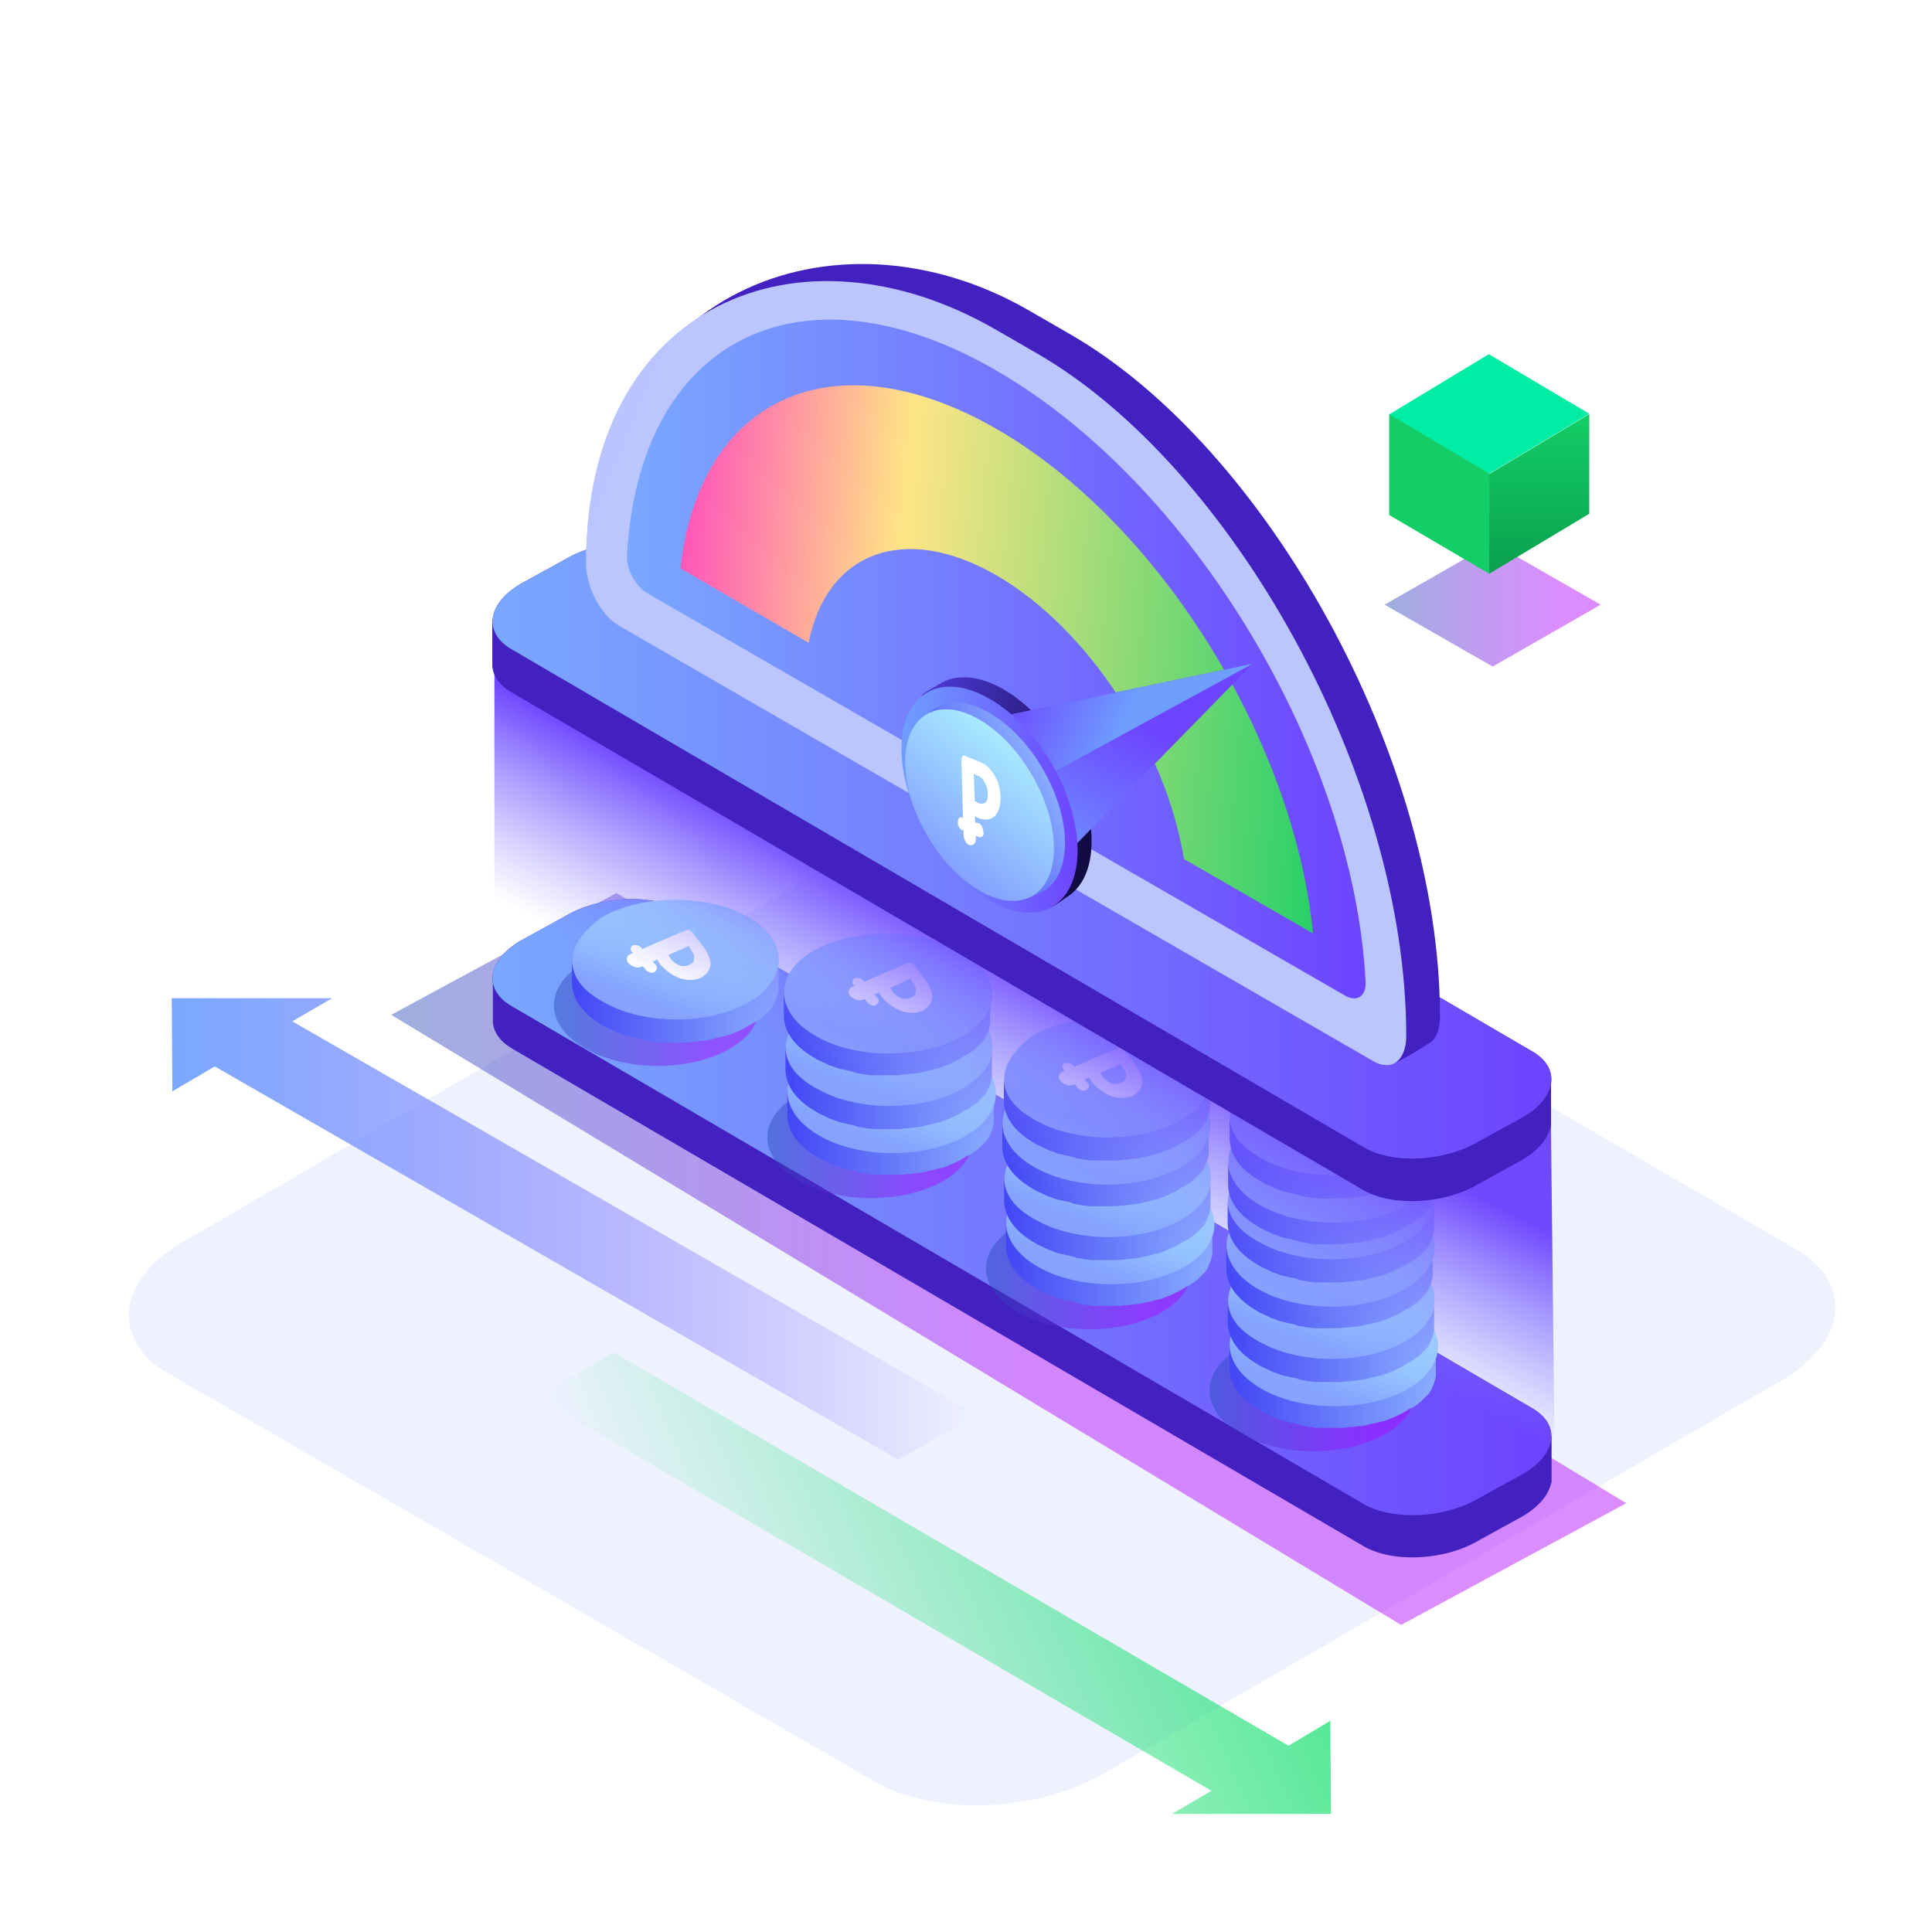 <svg xmlns="http://www.w3.org/2000/svg" width="180" height="180" fill="none"><path fill="#6C8EFF" fill-opacity=".6" d="m81.65 166.079-65.916-38.085c-5.456-3.112-4.93-8.811 1.559-12.429l62.779-36.528c6.488-3.637 16.094-4.143 21.53-.778l65.663 38.084c5.456 3.093 4.93 8.812-1.558 12.43l-62.526 36.275c-6.489 3.871-16.075 4.124-21.531 1.031Z" opacity=".2"/><g filter="url(#a)" opacity=".8"><path fill="url(#b)" fill-opacity=".56" d="M130.539 151.392 36.449 94.549l20.98-11.346 94.09 56.844-20.98 11.345Z"/></g><path fill="#4320C0" d="M144.557 133.83h-.568c-.285-.379-.711-.711-1.232-1.042L63.345 86.381c-2.699-1.515-7.482-1.278-10.607.568L48.524 89.27c-.852.473-1.468 1.042-1.894 1.61h-.71v4.404c.095.9.663 1.752 1.799 2.415l79.412 46.406c2.699 1.516 7.482 1.279 10.607-.568l4.214-2.32c1.468-.9 2.321-1.942 2.557-3.031h.048v-4.356Z"/><path fill="#4926C6" d="M127.131 140.174 47.719 93.767c-2.699-1.515-2.368-4.262.758-6.109l4.215-2.32c3.125-1.847 7.861-2.131 10.607-.568L142.71 131.177c2.699 1.515 2.368 4.262-.757 6.108l-4.215 2.321c-3.125 1.846-7.861 2.083-10.607.568Z"/><path fill="url(#c)" d="M127.131 140.174 47.719 93.767c-2.699-1.515-2.368-4.262.758-6.109l4.215-2.32c3.125-1.847 7.861-2.131 10.607-.568L142.71 131.177c2.699 1.515 2.368 4.262-.757 6.108l-4.215 2.321c-3.125 1.846-7.861 2.083-10.607.568Z"/><g filter="url(#d)" opacity=".8"><path fill="url(#e)" fill-opacity=".56" d="M129.026 125.687c3.776 2.168 3.776 5.733.07 7.901-3.776 2.167-9.859 2.167-13.565-.07-3.776-2.168-3.776-5.733-.07-7.901 3.706-2.097 9.859-2.097 13.565.07Z"/></g><path fill="url(#f)" d="M133.844 125.691v.28c0 .07-.07.139-.07.279 0 .07-.07.21-.07.28 0 .07-.07.14-.07.21-.07.07-.07.209-.14.279-.07.07-.07.14-.14.21-.07.14-.14.21-.21.35-.069.14-.139.209-.279.349l-.07.07-.42.42c-.07.07-.21.14-.279.209-.07.07-.14.14-.28.21-.14.07-.21.14-.35.21-.14.07-.21.14-.349.21-.28.14-.56.349-.909.489-.07.07-.21.07-.28.14-.28.07-.49.21-.769.28-.07 0-.21.07-.28.07-.14.069-.35.069-.49.139-.139 0-.279.07-.349.07-.21.07-.35.07-.56.14-.139 0-.209.07-.349.07-.35.07-.699.14-1.119.14h-.35c-.209 0-.419 0-.629.07H123.145c-.14 0-.28 0-.419-.07-.14 0-.35 0-.49-.07-.14 0-.28-.07-.42-.07-.139 0-.349-.07-.489-.07s-.28-.07-.42-.07c-.209-.07-.419-.07-.629-.14-.14 0-.21-.07-.35-.07-.349-.069-.699-.209-1.048-.349-.14-.07-.35-.14-.49-.21-.07-.07-.14-.07-.28-.14-.209-.14-.489-.209-.699-.349-1.189-.699-2.028-1.469-2.447-2.377-.28-.49-.42-1.049-.42-1.609v2.168c0 1.468.909 2.866 2.867 3.985.21.14.49.28.699.35.07.07.14.07.28.139l.42.21h.07c.349.14.699.28 1.048.35h.07c.07 0 .14.07.28.07.21.07.42.07.629.14.07 0 .07 0 .14.069.07 0 .14 0 .21.07.14 0 .35.07.49.07.069 0 .139 0 .209.07h.21c.14 0 .35.07.49.07H124.963c.21 0 .42 0 .629-.07H125.942c.35-.07.699-.07 1.119-.14h.07c.07 0 .21-.07.28-.07.209-.069.349-.069.559-.139.14 0 .28-.07.35-.07.139-.07.349-.07.489-.14h.14c.07 0 .14-.07.14-.07.279-.07.489-.21.769-.28.07-.07.21-.07.28-.14.279-.139.629-.279.909-.489.07 0 .07-.07.14-.07.069-.07.139-.14.279-.14.14-.07.21-.14.35-.209.07-.07.21-.14.28-.21.069-.07.209-.14.279-.21 0 0 .07 0 .07-.07.14-.14.21-.21.35-.349l.07-.07.21-.21.069-.07c.07-.14.14-.21.21-.35 0-.069.07-.069.07-.139v-.07c.07-.07.07-.21.14-.28 0-.07.07-.14.07-.14v-.07c0-.07.07-.209.07-.279 0-.07.07-.14.07-.21v-2.797c.07 0 .07.07.07.21Z"/><path fill="url(#g)" d="M131.112 121.499c3.8 2.166 3.8 5.728.07 7.893-3.729 2.165-9.921 2.165-13.651 0-3.8-2.165-4.002-5.76-.272-7.925 3.729-2.165 10.053-2.133 13.853.032Z"/><path fill="#DFCBFA" d="M127.834 122.89c.14.07.14.14.14.21 0 .07-.07.14-.14.21l-.35.209c.49.35.699.839.49 1.189l-.14.14-.07.07c-.14 0-.21.07-.35.07-.14 0-.279-.07-.419-.07-.14-.07-.14-.14-.21-.21 0-.21-.07-.35-.14-.489-.07-.14-.28-.28-.489-.42-.28-.14-.56-.28-.909-.28-.28 0-.63 0-.84.14-.279.14-.279.35-.139.56.07.209.279.349.629.699.35.349.559.629.629.979.07.349-.14.629-.559.909-.42.279-.979.349-1.539.419-.559 0-1.188-.07-1.678-.28l-.349.21c-.21.14-.56.14-.77 0-.209-.14-.209-.349 0-.419l.35-.21c-.28-.21-.489-.49-.559-.769-.07-.28-.07-.49.07-.769.07-.07.139-.14.209-.14l.14-.07c.14 0 .28-.07.42 0 .14 0 .21.07.279.07.14.07.14.21.14.419-.14.35.07.7.56 1.049.279.14.629.28.909.28.349.07.699 0 .909-.14.21-.14.349-.28.21-.489-.07-.14-.21-.28-.42-.49l-.07-.07c-.489-.419-.769-.769-.839-1.118-.07-.35.07-.7.559-.979.42-.21.909-.35 1.469-.35.559 0 1.119.07 1.608.28l.35-.21c.07-.07.21-.07.419-.07.28-.21.35-.14.49-.07Z"/><path fill="url(#h)" d="M133.612 121.35v.279c0 .07-.07.14-.07.28 0 .07-.07.21-.07.28 0 .069-.07.139-.07.209-.07.07-.07.21-.139.28-.07.07-.07.14-.14.21-.07.14-.14.209-.21.349-.07.14-.14.21-.28.35l-.07.07-.419.419c-.07.07-.21.14-.28.21-.07.07-.14.14-.28.21-.14.07-.209.14-.349.21-.14.069-.21.139-.35.209-.28.14-.559.35-.909.49-.07.07-.21.07-.28.14-.279.069-.489.209-.769.279-.07 0-.21.07-.28.07-.139.07-.349.07-.489.14-.14 0-.28.07-.35.07-.209.07-.349.07-.559.14-.14 0-.21.07-.35.07-.349.07-.699.139-1.119.139h-.349c-.21 0-.42 0-.629.07h-1.888c-.14 0-.28 0-.42-.07-.14 0-.35 0-.49-.069-.139 0-.279-.07-.419-.07-.14 0-.35-.07-.49-.07-.139 0-.279-.07-.419-.07-.21-.07-.42-.07-.629-.14-.14 0-.21-.07-.35-.07-.35-.07-.699-.21-1.049-.35-.14-.069-.35-.139-.489-.209-.07-.07-.14-.07-.28-.14-.21-.14-.49-.21-.699-.35-1.189-.699-2.028-1.468-2.448-2.377-.21-.419-.349-.979-.349-1.538v2.167c0 1.469.909 2.867 2.867 3.986.209.139.489.279.699.349.07.07.14.07.279.14l.42.21h.07c.35.14.699.279 1.049.349h.07c.07 0 .14.07.279.07.21.07.42.07.63.14.07 0 .07 0 .14.07.07 0 .14 0 .209.07.14 0 .35.07.49.07.07 0 .14 0 .21.07h.209c.14 0 .35.07.49.07H124.802c.209 0 .419 0 .629-.07H125.78c.35-.07.7-.07 1.119-.14h.07c.07 0 .21-.07.28-.07.21-.07.35-.07.559-.14.14 0 .28-.07.35-.07.14-.07.35-.07.489-.14h.14c.07 0 .14-.07.14-.07.28-.069.49-.209.769-.279.07-.07.21-.07.28-.14.28-.14.629-.28.909-.489.07 0 .07-.07.14-.07.07-.07.14-.14.28-.14.139-.07.209-.14.349-.21.07-.07.21-.14.28-.21.07-.07.21-.139.28-.209 0 0 .07 0 .07-.07.139-.14.209-.21.349-.35l.07-.07.21-.21.07-.069c.07-.14.14-.21.21-.35 0-.07.07-.07.07-.14v-.07c.069-.07.069-.21.139-.279 0-.07.07-.14.07-.14v-.07c0-.07.07-.21.07-.28 0-.07.07-.14.07-.21v-2.796.14Z"/><path fill="url(#i)" d="M130.817 117.083c3.776 2.167 3.776 5.733.07 7.9-3.706 2.167-9.86 2.167-13.566 0-3.999-2.13-3.7-5.412-.14-7.9 3.776-2.168 9.86-2.168 13.636 0Z"/><path fill="#fff" d="M127.146 122.009c.139-.28.209-.629.07-1.049-.14-.419-.35-.839-.7-1.258l-.909-1.189c-.14-.209-.419-.279-.629-.209l-4.056 1.747-.07-.139c-.209-.21-.559-.28-.769-.21-.28.14-.28.349-.14.629l.14.07-.28.14c-.349.14-.419.559-.139.839.279.28.769.489 1.118.349l.21-.069.28.349c.21.21.559.35.769.21.28-.21.35-.42.14-.699l-.28-.28.42-.21.21.35c.559.699 1.188 1.119 1.888 1.398.699.21 1.328.21 1.888 0 .419-.21.699-.489.839-.769Zm-2.727-.419c-.28-.14-.56-.28-.84-.63l-.209-.349 1.888-.839.209.349c.21.28.35.56.28.839 0 .28-.14.42-.419.56-.28.14-.63.14-.909.07Z"/><path fill="url(#j)" d="M133.552 116.406v.279c0 .07-.07.14-.07.28 0 .07-.07.21-.07.28 0 .07-.07.14-.07.21-.07.069-.07.209-.14.279-.07.07-.07.14-.14.21-.07.14-.14.21-.21.35-.069.139-.139.209-.279.349l-.07.07-.42.42c-.07.069-.21.139-.279.209-.07.07-.14.14-.28.21-.14.07-.21.14-.35.21-.14.07-.21.14-.349.21-.28.139-.56.349-.909.489-.07.07-.21.07-.28.14-.28.07-.49.21-.769.279-.07 0-.21.07-.28.07-.14.07-.35.07-.49.14-.139 0-.279.07-.349.07-.21.07-.35.07-.56.14-.139 0-.209.07-.349.07-.35.07-.699.14-1.119.14h-.35c-.209 0-.419 0-.629.07H122.853c-.14 0-.28 0-.419-.07-.14 0-.35 0-.49-.07-.14 0-.28-.07-.42-.07-.139 0-.349-.07-.489-.07s-.28-.07-.42-.07c-.209-.07-.419-.07-.629-.14-.14 0-.21-.07-.35-.07-.349-.07-.699-.209-1.048-.349-.14-.07-.35-.14-.49-.21-.07-.07-.14-.07-.28-.14-.209-.14-.489-.21-.699-.349-1.189-.7-2.028-1.469-2.447-2.378-.28-.489-.42-1.048-.42-1.608v2.168c0 1.468.909 2.866 2.867 3.985.21.14.49.28.699.349.07.07.14.07.28.14l.42.21h.07c.349.14.699.28 1.048.35h.07c.07 0 .14.07.28.07.21.069.42.069.629.139.07 0 .07 0 .14.07.07 0 .14 0 .21.07.14 0 .35.07.49.07.069 0 .139 0 .209.07h.21c.14 0 .35.07.49.07H124.671c.21 0 .42 0 .629-.07H125.65c.35-.07.699-.07 1.119-.14h.07c.07 0 .21-.07.28-.07.209-.07.349-.07.559-.14.14 0 .28-.069.35-.069.139-.07.349-.07.489-.14h.14c.07 0 .14-.07.14-.07.279-.07.489-.21.769-.28.07-.07.21-.07.28-.14.279-.14.629-.279.909-.489.07 0 .07-.07.14-.07.069-.07.139-.14.279-.14.14-.07.21-.14.35-.21.07-.069.21-.139.28-.209.069-.07.209-.14.279-.21 0 0 .07 0 .07-.07l.35-.35.07-.069.21-.21.069-.07c.07-.14.14-.21.21-.35 0-.07.07-.07.07-.14v-.069c.07-.07.07-.21.14-.28 0-.07.07-.14.07-.14v-.07c0-.07.07-.21.07-.28 0-.069.07-.139.07-.209V116.196c.07 0 .07.07.07.21Z"/><path fill="url(#k)" d="M130.819 112.216c3.8 2.165 3.8 5.727.07 7.892-3.729 2.166-9.921 2.166-13.651 0-3.8-2.165-4.002-5.759-.272-7.924 3.729-2.165 10.053-2.133 13.853.032Z"/><path fill="#DFCBFA" d="M127.541 113.611c.14.07.14.14.14.21 0 .07-.07.14-.14.209l-.35.21c.49.35.699.839.49 1.189l-.14.14-.07.069c-.14 0-.21.07-.35.07-.14 0-.279-.07-.419-.07-.14-.069-.14-.139-.21-.209 0-.21-.07-.35-.14-.49-.07-.139-.28-.279-.489-.419-.28-.14-.56-.28-.909-.28-.28 0-.63 0-.84.14-.279.14-.279.35-.139.559.07.21.279.35.629.699.35.35.559.63.629.979.07.35-.14.63-.559.909-.42.28-.979.35-1.538.42-.56 0-1.189-.07-1.679-.28l-.349.21c-.21.14-.56.14-.77 0-.209-.14-.209-.35 0-.42l.35-.209c-.28-.21-.489-.49-.559-.77-.07-.279-.07-.489.07-.769.07-.07.139-.139.209-.139l.14-.07c.14 0 .28-.07.42 0 .14 0 .21.07.28.07.139.069.139.209.139.419-.139.35.07.699.56 1.049.279.14.629.279.909.279.349.07.699 0 .909-.139.21-.14.349-.28.21-.49-.07-.14-.21-.279-.42-.489l-.07-.07c-.489-.42-.769-.769-.839-1.119-.07-.349.07-.699.559-.979.42-.209.909-.349 1.469-.349.559 0 1.119.07 1.608.28l.35-.21c.07-.07.21-.07.419-.07.28-.21.35-.14.49-.07Z"/><path fill="url(#l)" d="M133.608 112.068v.28c0 .07-.07.14-.07.28 0 .07-.07.209-.07.279 0 .07-.07.14-.07.21-.07.07-.07.21-.14.28-.07.07-.07.14-.14.209-.07.14-.14.21-.209.35-.07.14-.14.21-.28.35l-.07.07c-.14.139-.28.279-.42.419-.07.07-.209.14-.279.21-.07.07-.14.14-.28.21-.14.069-.21.139-.35.209-.14.07-.209.14-.349.21-.28.14-.56.35-.909.489-.07.07-.21.07-.28.14-.28.07-.49.21-.769.28-.07 0-.21.07-.28.07-.14.07-.35.07-.489.14-.14 0-.28.07-.35.07-.21.07-.35.07-.559.139-.14 0-.21.07-.35.07-.35.07-.699.14-1.119.14h-.35c-.209 0-.419 0-.629.07H122.909c-.14 0-.28 0-.419-.07-.14 0-.35 0-.49-.07-.14 0-.28-.07-.419-.07-.14 0-.35-.07-.49-.07s-.28-.069-.42-.069c-.209-.07-.419-.07-.629-.14-.14 0-.21-.07-.349-.07-.35-.07-.7-.21-1.049-.35-.14-.07-.35-.14-.49-.21-.07-.069-.14-.069-.28-.139-.209-.14-.489-.21-.699-.35-1.189-.699-2.028-1.468-2.447-2.377-.21-.42-.35-.979-.35-1.538v2.167c0 1.468.909 2.867 2.867 3.985.21.14.49.28.699.35.07.07.14.07.28.14l.42.21h.07c.349.139.699.279 1.048.349h.07c.07 0 .14.07.28.07.21.07.42.07.629.14.07 0 .07 0 .14.07.07 0 .14 0 .21.07.14 0 .35.07.49.07.069 0 .139 0 .209.069h.21c.14 0 .35.07.49.07H124.797c.21 0 .42 0 .629-.07H125.776c.35-.069.699-.069 1.119-.139h.07c.07 0 .21-.07.28-.07.209-.07.349-.07.559-.14.14 0 .28-.07.35-.07.139-.07.349-.07.489-.14h.14c.07 0 .14-.07.14-.07.279-.07.489-.209.769-.279.07-.07.21-.07.28-.14.279-.14.629-.28.909-.49.07 0 .07-.07.14-.07.069-.069.139-.139.279-.139.14-.07.21-.14.35-.21.07-.07.21-.14.28-.21.069-.07.209-.14.279-.21 0 0 .07 0 .07-.07.14-.139.21-.209.35-.349l.07-.07.21-.21.069-.07c.07-.14.14-.209.21-.349 0-.07.07-.07.07-.14v-.07c.07-.07.07-.21.14-.28 0-.07.07-.14.07-.14v-.069c0-.07.07-.21.07-.28 0-.07.07-.14.07-.21v-2.797.14Z"/><path fill="url(#m)" d="M130.812 107.805c3.776 2.168 3.776 5.733.07 7.901-3.706 2.167-9.859 2.167-13.565 0-3.999-2.13-3.7-5.413-.14-7.901 3.776-2.167 9.859-2.167 13.635 0Z"/><path fill="#fff" d="M127.141 112.73c.14-.28.21-.629.07-1.049-.139-.419-.349-.839-.699-1.258l-.909-1.189c-.14-.21-.419-.28-.629-.21l-4.056 1.748-.07-.14c-.21-.209-.559-.279-.769-.209-.28.139-.28.349-.14.629l.14.07-.28.14c-.349.139-.419.559-.14.839.28.279.77.489 1.119.349l.21-.07.28.35c.209.21.559.349.769.21.28-.21.35-.42.14-.7l-.28-.279.42-.21.209.35c.56.699 1.189 1.118 1.888 1.398.7.21 1.329.21 1.888 0 .42-.21.7-.49.839-.769Zm-2.727-.42c-.279-.14-.559-.279-.839-.629l-.21-.35 1.888-.839.21.35c.21.28.35.559.28.839 0 .28-.14.42-.42.559-.279.14-.629.14-.909.07Z"/><path fill="url(#n)" d="M133.717 108.58v.279c0 .07-.07.14-.07.28 0 .07-.07.21-.07.28 0 .07-.07.139-.07.209-.07.07-.07.21-.14.28-.07.07-.07.14-.139.21-.07.14-.14.21-.21.349-.07.14-.14.21-.28.35l-.07.07-.419.419c-.07.07-.21.14-.28.21-.07.07-.14.14-.28.21-.14.07-.21.14-.349.21-.14.07-.21.139-.35.209-.28.14-.56.35-.909.49-.07.07-.21.07-.28.14-.28.07-.489.209-.769.279-.07 0-.21.07-.28.07-.14.07-.349.07-.489.14-.14 0-.28.07-.35.07-.21.07-.349.07-.559.14-.14 0-.21.07-.35.07-.35.07-.699.14-1.119.14h-.349c-.21 0-.42 0-.63.069H123.018c-.14 0-.279 0-.419-.069-.14 0-.35 0-.49-.07-.14 0-.279-.07-.419-.07-.14 0-.35-.07-.49-.07s-.279-.07-.419-.07c-.21-.07-.42-.07-.63-.14-.139 0-.209-.07-.349-.07-.35-.07-.699-.21-1.049-.349-.14-.07-.35-.14-.49-.21-.07-.07-.139-.07-.279-.14-.21-.14-.49-.21-.7-.35-1.188-.699-2.027-1.468-2.447-2.377-.28-.489-.42-1.049-.42-1.608v2.168c0 1.468.91 2.866 2.867 3.985.21.14.49.279.7.349.07.07.14.07.279.14l.42.21h.07c.35.14.699.28 1.049.349h.07c.07 0 .14.07.279.07.21.07.42.07.63.14.07 0 .07 0 .14.07.07 0 .139 0 .209.07.14 0 .35.07.49.07.07 0 .14 0 .21.07h.209c.14 0 .35.07.49.07H124.836c.21 0 .42 0 .63-.07H125.815c.35-.07.7-.07 1.119-.14h.07c.07 0 .21-.07.28-.07.21-.07.349-.07.559-.14.14 0 .28-.07.35-.07.14-.07.349-.07.489-.139h.14c.07 0 .14-.07.14-.07.28-.07.49-.21.769-.28.07-.07.21-.07.28-.14.28-.14.629-.28.909-.489.07 0 .07-.07.14-.07.07-.07.14-.14.28-.14.139-.07.209-.14.349-.21.07-.07.21-.14.28-.209.07-.07.21-.14.28-.21 0 0 .069 0 .069-.07l.35-.35.07-.07c.07-.07.14-.139.21-.209l.07-.07c.07-.14.14-.21.21-.35 0-.07.069-.07.069-.14v-.07c.07-.07.07-.209.14-.279 0-.07.07-.14.07-.14v-.07c0-.07.07-.21.07-.28 0-.07.07-.14.07-.209V108.37c.07 0 .07.07.07.21Z"/><path fill="url(#o)" d="M130.984 104.39c3.799 2.165 3.799 5.727.07 7.892-3.73 2.165-9.922 2.165-13.651 0-3.8-2.165-4.002-5.759-.273-7.924 3.73-2.165 10.054-2.133 13.854.032Z"/><path fill="#DFCBFA" d="M127.701 105.781c.14.07.14.14.14.21 0 .07-.07.139-.14.209l-.349.21c.489.35.699.839.489 1.189l-.14.139-.07.07c-.14 0-.209.07-.349.07-.14 0-.28-.07-.42-.07-.14-.07-.14-.139-.21-.209 0-.21-.07-.35-.14-.49-.069-.14-.279-.279-.489-.419-.28-.14-.559-.28-.909-.28-.28 0-.629 0-.839.14-.28.14-.28.35-.14.559.07.21.28.35.629.699.35.35.56.63.63.979.07.35-.14.629-.56.909-.419.28-.979.35-1.538.42-.56 0-1.189-.07-1.678-.28l-.35.21c-.21.14-.559.14-.769 0-.21-.14-.21-.35 0-.42l.35-.21c-.28-.209-.49-.489-.56-.769-.07-.279-.07-.489.07-.769.07-.07.14-.14.21-.14l.14-.069c.14 0 .279-.07.419 0 .14 0 .21.069.28.069.14.07.14.21.14.42-.14.35.07.699.559 1.049.28.14.629.279.909.279.35.07.699 0 .909-.139.21-.14.35-.28.21-.49-.07-.14-.21-.28-.42-.489l-.069-.07c-.49-.42-.77-.769-.84-1.119-.07-.349.07-.699.56-.979.419-.209.909-.349 1.468-.349.56 0 1.119.07 1.609.279l.349-.209c.07-.07.21-.07.42-.07.279-.21.349-.14.489-.07Z"/><path fill="url(#p)" d="M133.796 104.242v.28c0 .07-.07.14-.07.279 0 .07-.07.21-.07.28 0 .07-.07.14-.07.21-.07.07-.07.21-.14.28-.07.069-.07.139-.14.209-.07.14-.14.21-.21.35-.07.14-.14.21-.279.349l-.07.07-.42.42c-.07.07-.21.14-.28.21-.07.07-.139.139-.279.209-.14.07-.21.14-.35.21-.14.07-.21.14-.35.21-.279.14-.559.349-.909.489-.07.07-.209.07-.279.14-.28.07-.49.21-.77.28-.069 0-.209.07-.279.07-.14.07-.35.07-.49.14-.14 0-.279.069-.349.069-.21.07-.35.07-.56.14-.14 0-.21.07-.349.07-.35.07-.7.14-1.119.14h-.35c-.21 0-.419 0-.629.07h-1.888c-.14 0-.28 0-.42-.07-.14 0-.349 0-.489-.07-.14 0-.28-.07-.42-.07-.14 0-.349-.07-.489-.07s-.28-.07-.42-.07c-.21-.07-.419-.07-.629-.139-.14 0-.21-.07-.35-.07-.349-.07-.699-.21-1.049-.35-.139-.07-.349-.14-.489-.21-.07-.07-.14-.07-.28-.14-.21-.139-.489-.209-.699-.349-1.189-.699-2.028-1.468-2.447-2.377-.21-.42-.35-.979-.35-1.538v2.167c0 1.468.909 2.867 2.867 3.985.21.14.489.28.699.35.07.07.14.07.28.14.14.069.28.139.419.209h.07c.35.14.7.28 1.049.35h.07c.07 0 .14.07.28.07.21.07.419.07.629.14.07 0 .07 0 .14.07.07 0 .14 0 .21.069.14 0 .349.07.489.07.07 0 .14 0 .21.07h.21c.14 0 .349.07.489.07H124.985c.21 0 .419 0 .629-.07H125.964c.349-.07.699-.07 1.119-.14h.07c.069 0 .209-.069.279-.069.21-.07.35-.07.56-.14.14 0 .279-.07.349-.07.14-.07.35-.07.49-.14h.14c.07 0 .139-.07.139-.07.28-.07.49-.21.77-.28.07-.07.209-.07.279-.139.28-.14.63-.28.909-.49.07 0 .07-.07.14-.07.07-.07.14-.14.28-.14.14-.069.21-.139.35-.209.07-.07.209-.14.279-.21.07-.07.21-.14.28-.21 0 0 .07 0 .07-.07.14-.14.21-.209.35-.349l.069-.07.21-.21.07-.07c.07-.14.14-.21.21-.349 0-.07.07-.07.07-.14v-.07c.07-.07.07-.21.14-.28 0-.07.07-.14.07-.14v-.07c0-.07.07-.209.07-.279 0-.07.07-.14.07-.21v-2.797.14Z"/><path fill="url(#q)" d="M130.992 99.979c3.776 2.167 3.776 5.733.07 7.901-3.706 2.167-9.86 2.167-13.566 0-3.998-2.131-3.7-5.413-.14-7.901 3.776-2.167 9.86-2.167 13.636 0Z"/><path fill="#fff" d="M127.329 104.9c.14-.28.209-.63.07-1.049-.14-.42-.35-.839-.7-1.258l-.909-1.189c-.14-.21-.419-.28-.629-.21l-4.056 1.748-.07-.14c-.209-.209-.559-.279-.769-.209-.279.139-.279.349-.14.629l.14.07-.279.139c-.35.14-.42.56-.14.839.279.28.769.49 1.118.35l.21-.07.28.35c.21.209.559.349.769.209.28-.209.35-.419.14-.699l-.28-.279.42-.21.21.349c.559.7 1.188 1.119 1.888 1.399.699.21 1.328.21 1.888 0 .419-.21.699-.49.839-.769Zm-2.727-.42c-.28-.14-.56-.279-.839-.629l-.21-.35 1.888-.839.21.35c.209.28.349.559.279.839 0 .28-.14.419-.419.559-.28.14-.63.14-.909.07Z"/><g filter="url(#r)" opacity=".8"><path fill="url(#s)" fill-opacity=".56" d="M108.196 114.326c3.776 2.167 3.776 5.733.07 7.9-3.776 2.168-9.859 2.168-13.565-.07-3.776-2.167-3.776-5.733-.07-7.9 3.706-2.098 9.859-2.098 13.565.07Z"/></g><path fill="url(#t)" d="M113.021 114.326v.279c0 .07-.07.14-.07.28 0 .07-.07.21-.07.28 0 .07-.07.14-.07.209-.07.07-.07.21-.139.28-.07.07-.07.14-.14.21-.07.14-.14.21-.21.349-.07.14-.14.21-.28.35l-.07.07c-.14.14-.279.28-.419.419-.07.07-.21.14-.28.21-.07.07-.14.14-.28.21-.14.07-.209.14-.349.21-.14.07-.21.14-.35.209-.28.14-.559.35-.909.49-.07.07-.21.07-.28.14-.279.07-.489.209-.769.279-.07 0-.21.07-.28.07-.139.07-.349.07-.489.14-.14 0-.28.07-.35.07-.209.07-.349.07-.559.14-.14 0-.21.07-.35.07-.349.07-.699.14-1.118.14h-.35c-.21 0-.42 0-.629.07h-1.888c-.14 0-.28 0-.42-.07-.14 0-.35 0-.489-.07-.14 0-.28-.07-.42-.07-.14 0-.35-.07-.49-.07-.139 0-.279-.07-.419-.07-.21-.07-.42-.07-.629-.14-.14 0-.21-.07-.35-.07-.35-.07-.699-.21-1.049-.349-.14-.07-.35-.14-.489-.21-.07-.07-.14-.07-.28-.14-.21-.14-.489-.21-.699-.35-1.189-.699-2.028-1.468-2.447-2.377-.28-.489-.419-1.048-.419-1.608v2.168c0 1.468.909 2.866 2.867 3.985.21.14.489.28.699.349.07.07.14.07.28.14l.42.21h.07c.35.14.699.28 1.049.35h.07c.07 0 .14.069.28.069.21.07.419.07.629.14.07 0 .07 0 .14.07.07 0 .14 0 .21.07.139 0 .349.07.489.07.07 0 .14 0 .21.07h.21c.139 0 .349.07.489.07H104.141c.209 0 .419 0 .629-.07H105.12c.349-.07.699-.07 1.118-.14h.07c.07 0 .21-.07.28-.07.21-.07.35-.07.559-.14.14 0 .28-.07.35-.07.14-.069.35-.069.49-.139h.139c.07 0 .14-.07.14-.07.28-.07.49-.21.769-.28.07-.07.21-.07.28-.14.28-.14.629-.279.909-.489.07 0 .07-.07.14-.07.07-.07.14-.14.28-.14.14-.07.209-.14.349-.21.07-.07.21-.139.28-.209.07-.07.21-.14.28-.21 0 0 .07 0 .07-.07.14-.14.209-.21.349-.35l.07-.07c.07-.069.14-.139.21-.209l.07-.07c.07-.14.14-.21.21-.35 0-.07.07-.07.07-.14v-.07c.07-.069.07-.209.139-.279 0-.07.07-.14.07-.14v-.07c0-.07.07-.21.07-.28 0-.07.07-.139.07-.209V114.116c.07 0 .07.07.07.21Z"/><path fill="url(#u)" d="M110.289 110.134c3.8 2.165 3.8 5.727.071 7.892-3.73 2.165-9.922 2.165-13.652 0-3.8-2.165-4.002-5.759-.272-7.924 3.729-2.165 10.053-2.133 13.853.032Z"/><path fill="#DFCBFA" d="M107.015 111.527c.14.07.14.14.14.21 0 .07-.07.14-.14.209l-.349.21c.489.35.699.839.489 1.189l-.14.14-.07.07c-.14 0-.21.069-.349.069-.14 0-.28-.069-.42-.069-.14-.07-.14-.14-.21-.21 0-.21-.07-.35-.14-.49-.069-.139-.279-.279-.489-.419-.28-.14-.559-.28-.909-.28-.28 0-.629 0-.839.14-.28.14-.28.35-.14.559.07.21.28.35.629.7.35.349.56.629.63.978.07.35-.14.63-.56.909-.419.28-.979.35-1.538.42-.56 0-1.189-.07-1.678-.28l-.35.21c-.21.14-.559.14-.769 0-.21-.14-.21-.35 0-.42l.349-.209c-.279-.21-.489-.49-.559-.77-.07-.279-.07-.489.07-.769.07-.069.14-.139.21-.139l.14-.07c.139 0 .279-.07.419 0 .14 0 .21.07.28.07.14.07.14.209.14.419-.14.35.07.699.559 1.049.28.14.629.279.909.279.35.07.699 0 .909-.139.21-.14.35-.28.21-.49-.07-.14-.21-.279-.42-.489l-.07-.07c-.489-.42-.769-.769-.839-1.119-.07-.349.07-.699.56-.979.419-.209.909-.349 1.468-.349.56 0 1.119.07 1.609.28l.349-.21c.07-.07.21-.07.42-.07.279-.21.349-.14.489-.07Z"/><path fill="url(#v)" d="M112.781 109.994v.28c0 .07-.07.14-.07.279 0 .07-.07.21-.07.28 0 .07-.07.14-.07.21-.07.07-.07.21-.14.28-.07.069-.07.139-.14.209-.07.14-.139.21-.209.35-.07.14-.14.21-.28.349l-.07.07-.42.42c-.07.07-.209.14-.279.21-.07.069-.14.139-.28.209-.14.07-.21.14-.35.21-.139.07-.209.14-.349.21-.28.14-.56.349-.909.489-.07.07-.21.07-.28.14-.28.07-.489.21-.769.28-.07 0-.21.07-.28.07-.14.07-.35.07-.489.139-.14 0-.28.07-.35.07-.21.07-.35.07-.559.14-.14 0-.21.07-.35.07-.35.07-.699.14-1.119.14h-.349c-.21 0-.42 0-.63.07H102.082c-.14 0-.279 0-.419-.07-.14 0-.35 0-.49-.07-.14 0-.28-.07-.419-.07-.14 0-.35-.07-.49-.07s-.28-.07-.419-.07c-.21-.07-.42-.07-.629-.14-.14 0-.21-.069-.35-.069-.35-.07-.699-.21-1.049-.35-.14-.07-.35-.14-.489-.21-.07-.07-.14-.07-.28-.14-.21-.139-.489-.209-.699-.349-1.189-.699-2.028-1.468-2.447-2.377-.21-.42-.35-.979-.35-1.538v2.167c0 1.468.909 2.866 2.867 3.985.21.14.489.28.699.35.07.07.14.07.28.14.14.069.28.139.419.209h.07c.35.14.699.28 1.049.35h.07c.07 0 .14.07.28.07.21.07.419.07.629.14.07 0 .07 0 .14.07.07 0 .14 0 .21.069.14 0 .35.07.49.07.07 0 .139 0 .209.07h.21c.14 0 .35.07.49.07H103.97c.21 0 .42 0 .63-.07H104.949c.35-.07.699-.07 1.119-.14h.07c.07 0 .21-.069.28-.069.209-.07.349-.07.559-.14.14 0 .28-.07.35-.07.139-.07.349-.07.489-.14h.14c.07 0 .14-.07.14-.07.28-.07.489-.21.769-.28.07-.07.21-.07.28-.139.279-.14.629-.28.909-.49.07 0 .07-.07.14-.07.07-.07.139-.14.279-.14.14-.07.21-.139.35-.209.07-.07.21-.14.28-.21.07-.07.209-.14.279-.21 0 0 .07 0 .07-.07.14-.14.21-.21.35-.349l.07-.07.21-.21.07-.07c.069-.14.139-.21.209-.35 0-.069.07-.069.07-.139v-.07c.07-.07.07-.21.14-.28 0-.07.07-.14.07-.14v-.07c0-.07.07-.209.07-.279 0-.07.07-.14.07-.21v-2.797.14Z"/><path fill="url(#w)" d="M109.981 105.731c3.776 2.167 3.776 5.733.07 7.9-3.707 2.168-9.86 2.168-13.566 0-3.999-2.13-3.7-5.412-.14-7.9 3.776-2.167 9.86-2.167 13.636 0Z"/><path fill="#fff" d="M106.311 110.646c.14-.28.21-.629.07-1.049-.14-.419-.35-.839-.699-1.258l-.909-1.189c-.14-.21-.42-.28-.63-.21l-4.055 1.748-.07-.14c-.21-.209-.56-.279-.77-.209-.28.139-.28.349-.14.629l.14.07-.28.14c-.35.139-.42.559-.14.839.28.279.769.489 1.119.349l.209-.07.28.35c.21.21.56.349.769.21.28-.21.35-.42.14-.7l-.28-.279.42-.21.21.35c.559.699 1.189 1.118 1.888 1.398.699.21 1.328.21 1.888 0 .419-.21.699-.49.839-.769Zm-2.727-.42c-.28-.14-.56-.279-.839-.629l-.21-.349 1.888-.839.21.349c.209.28.349.559.279.839 0 .28-.139.42-.419.559-.28.14-.63.14-.909.07Z"/><path fill="url(#x)" d="M112.679 105.039v.279c0 .07-.07.14-.07.28 0 .07-.07.21-.07.28 0 .07-.07.139-.07.209-.07.07-.07.21-.14.28-.07.07-.07.14-.14.21-.07.14-.139.21-.209.349-.07.14-.14.21-.28.35l-.07.07c-.14.14-.28.28-.42.419-.069.07-.209.14-.279.21-.07.07-.14.14-.28.21-.14.07-.21.14-.35.21-.139.07-.209.139-.349.209-.28.14-.56.35-.909.49-.07.07-.21.07-.28.14-.28.07-.489.209-.769.279-.07 0-.21.07-.28.07-.14.07-.349.07-.489.14-.14 0-.28.07-.35.07-.21.07-.35.07-.559.14-.14 0-.21.07-.35.07-.35.07-.699.139-1.119.139h-.349c-.21 0-.42 0-.63.07H101.98c-.14 0-.279 0-.419-.07-.14 0-.35 0-.49-.069-.14 0-.279-.07-.419-.07-.14 0-.35-.07-.49-.07s-.28-.07-.419-.07c-.21-.07-.419-.07-.629-.14-.14 0-.21-.07-.35-.07-.35-.07-.699-.21-1.049-.349-.14-.07-.35-.14-.489-.21-.07-.07-.14-.07-.28-.14-.21-.14-.489-.21-.699-.35-1.189-.699-2.028-1.468-2.447-2.377-.28-.489-.419-1.049-.419-1.608v2.168c0 1.468.909 2.866 2.867 3.985.21.14.489.279.699.349.07.07.14.07.28.14l.42.21h.07c.35.14.699.28 1.049.349h.07c.07 0 .14.07.28.07.21.07.42.07.629.14.07 0 .07 0 .14.07.07 0 .14 0 .209.07.14 0 .35.07.49.07.07 0 .14 0 .21.07h.209c.14 0 .35.07.49.07H103.798c.21 0 .42 0 .63-.07H104.777c.35-.07.7-.07 1.119-.14h.07c.07 0 .21-.07.28-.07.21-.07.349-.07.559-.14.14 0 .28-.07.35-.07.14-.07.349-.07.489-.139h.14c.07 0 .14-.07.14-.07.28-.07.489-.21.769-.28.07-.07.21-.07.28-.14.28-.14.629-.28.909-.489.07 0 .07-.07.14-.07.07-.07.14-.14.279-.14.14-.07.21-.14.35-.21.07-.07.21-.14.28-.21.07-.069.21-.139.279-.209 0 0 .07 0 .07-.07l.35-.35.07-.07c.07-.07.14-.139.21-.209l.07-.07c.07-.14.139-.21.209-.35 0-.07.07-.07.07-.14v-.07c.07-.07.07-.209.14-.279 0-.07.07-.14.07-.14v-.07c0-.07.07-.21.07-.28 0-.07.07-.14.07-.209V104.829c.07 0 .07.07.07.21Z"/><path fill="url(#y)" d="M109.952 100.849c3.8 2.165 3.8 5.727.07 7.892-3.729 2.165-9.921 2.165-13.651 0-3.8-2.165-4.002-5.759-.272-7.924 3.729-2.165 10.053-2.133 13.853.032Z"/><path fill="#DFCBFA" d="M106.661 102.242c.14.07.14.14.14.21 0 .069-.07.139-.14.209l-.349.21c.489.35.699.839.489 1.189l-.14.139-.07.07c-.14 0-.21.07-.349.07-.14 0-.28-.07-.42-.07-.14-.07-.14-.139-.21-.209 0-.21-.07-.35-.14-.49-.069-.14-.279-.279-.489-.419-.28-.14-.559-.28-.909-.28-.28 0-.629 0-.839.14-.28.14-.28.349-.14.559.07.21.28.35.629.699.35.35.56.63.63.979.07.35-.14.629-.56.909-.419.28-.979.35-1.538.42-.56 0-1.189-.07-1.678-.28l-.35.21c-.21.139-.559.139-.769 0-.21-.14-.21-.35 0-.42l.35-.21c-.28-.209-.489-.489-.559-.769-.07-.279-.07-.489.07-.769.07-.07.14-.14.21-.14l.14-.069c.14 0 .28-.07.419 0 .14 0 .21.069.28.069.14.07.14.21.14.42-.14.35.07.699.559 1.049.28.139.629.279.909.279.35.07.699 0 .909-.14.21-.139.35-.279.21-.489-.07-.14-.21-.28-.42-.489l-.07-.07c-.489-.42-.769-.769-.839-1.119-.07-.349.07-.699.56-.979.419-.209.909-.349 1.468-.349.56 0 1.119.07 1.609.279l.349-.209c.07-.07.21-.07.42-.07.279-.21.349-.14.489-.07Z"/><path fill="url(#z)" d="M112.756 100.709v.28c0 .07-.07.139-.07.279 0 .07-.07.21-.07.28 0 .07-.07.14-.07.21-.07.07-.07.209-.139.279-.07.07-.07.14-.14.21-.07.14-.14.21-.21.35-.07.14-.14.209-.28.349l-.07.07c-.14.14-.279.28-.419.42-.07.07-.21.14-.28.209-.07.07-.14.14-.28.21-.14.07-.209.14-.349.21-.14.07-.21.14-.35.21-.28.139-.559.349-.909.489-.07.07-.21.07-.28.14-.279.07-.489.21-.769.28-.07 0-.21.069-.28.069-.139.07-.349.07-.489.14-.14 0-.28.07-.35.07-.209.07-.349.07-.559.14-.14 0-.21.07-.35.07-.349.07-.699.14-1.118.14h-.35c-.21 0-.42 0-.629.07h-1.888c-.14 0-.28 0-.42-.07-.14 0-.35 0-.489-.07-.14 0-.28-.07-.42-.07-.14 0-.35-.07-.49-.07-.139 0-.279-.07-.419-.07-.21-.07-.419-.07-.629-.14-.14 0-.21-.07-.35-.07-.35-.07-.699-.209-1.049-.349-.14-.07-.35-.14-.489-.21-.07-.07-.14-.07-.28-.14-.21-.14-.489-.21-.699-.349-1.189-.699-2.028-1.469-2.447-2.377-.21-.42-.35-.979-.35-1.539v2.168c0 1.468.909 2.866 2.867 3.985.21.14.489.28.699.35.07.069.14.069.28.139l.42.21h.07c.35.14.699.28 1.049.35h.07c.07 0 .14.07.28.07.21.07.42.07.629.139.07 0 .07 0 .14.07.07 0 .14 0 .209.07.14 0 .35.07.49.07.07 0 .14 0 .21.07h.21c.139 0 .349.07.489.07H103.946c.209 0 .419 0 .629-.07H104.925c.349-.07.699-.07 1.118-.14h.07c.07 0 .21-.07.28-.07.21-.07.35-.07.559-.139.14 0 .28-.07.35-.07.14-.07.35-.07.489-.14h.14c.07 0 .14-.07.14-.07.28-.07.49-.21.769-.28.07-.07.21-.07.28-.14.28-.139.629-.279.909-.489.07 0 .07-.07.14-.07.07-.07.14-.14.28-.14.139-.07.209-.14.349-.21.07-.069.21-.139.28-.209.07-.07.21-.14.28-.21 0 0 .07 0 .07-.07.139-.14.209-.21.349-.35l.07-.069.21-.21.07-.07c.07-.14.14-.21.21-.35 0-.07.07-.07.07-.14v-.069c.069-.07.069-.21.139-.28 0-.07.07-.14.07-.14v-.07c0-.07.07-.21.07-.279 0-.07.07-.14.07-.21v-2.797.14Z"/><path fill="url(#A)" d="M109.959 96.446c3.776 2.167 3.776 5.733.07 7.9-3.706 2.168-9.859 2.168-13.566 0-3.999-2.13-3.7-5.412-.14-7.9 3.776-2.167 9.859-2.167 13.635 0Z"/><path fill="#fff" d="M106.288 101.361c.14-.28.209-.63.07-1.049-.14-.42-.35-.839-.7-1.259l-.909-1.188c-.14-.21-.419-.28-.629-.21l-4.056 1.748-.07-.14c-.21-.21-.559-.28-.769-.21-.28.14-.28.35-.14.629l.14.07-.28.14c-.35.14-.42.56-.14.839.28.28.769.49 1.119.35l.209-.07.28.35c.21.209.559.349.769.209.28-.209.35-.419.14-.699l-.28-.279.42-.21.21.349c.559.7 1.188 1.119 1.888 1.399.699.209 1.328.209 1.888 0 .419-.21.699-.49.839-.769Zm-2.727-.42c-.28-.14-.56-.279-.84-.629l-.209-.35 1.888-.839.209.349c.21.28.35.559.28.839 0 .28-.14.419-.419.559-.28.14-.63.14-.909.07Z"/><g filter="url(#B)" opacity=".8"><path fill="url(#C)" fill-opacity=".56" d="M87.832 102.113c3.776 2.167 3.776 5.733.07 7.9-3.776 2.168-9.86 2.168-13.566-.07-3.776-2.167-3.776-5.733-.07-7.9 3.706-2.098 9.86-2.098 13.566.07Z"/></g><path fill="url(#D)" d="M92.651 102.109v.28c0 .07-.07.139-.07.279 0 .07-.07.21-.07.28 0 .07-.07.14-.07.21-.07.07-.07.209-.14.279-.07.07-.07.14-.14.21-.07.14-.14.21-.21.35-.07.14-.14.209-.28.349l-.07.07-.42.42c-.07.07-.21.139-.28.209-.07.07-.14.14-.28.21-.14.07-.21.14-.35.21-.14.07-.21.14-.35.21-.28.139-.559.349-.909.489-.07.07-.21.07-.28.14-.28.07-.489.21-.769.28-.07 0-.21.069-.28.069-.14.07-.35.07-.489.14-.14 0-.28.07-.35.07-.21.07-.35.07-.559.14-.14 0-.21.07-.35.07-.35.07-.699.14-1.119.14h-.35c-.21 0-.42 0-.629.07h-1.888c-.14 0-.28 0-.419-.07-.14 0-.35 0-.489-.07-.14 0-.28-.07-.419-.07-.14 0-.35-.07-.489-.07-.14 0-.28-.07-.42-.07-.21-.07-.419-.07-.629-.14-.14 0-.21-.07-.35-.07-.35-.07-.699-.209-1.049-.349-.14-.07-.35-.14-.489-.21-.07-.07-.14-.07-.28-.14-.21-.14-.489-.21-.699-.349-1.189-.7-2.028-1.469-2.447-2.377-.28-.49-.419-1.049-.419-1.609v2.168c0 1.468.909 2.866 2.867 3.985.21.14.489.28.699.35.07.07.14.07.28.139l.419.21h.07c.35.14.699.28 1.049.35h.07c.07 0 .14.07.28.07.21.07.419.07.629.14.07 0 .07 0 .14.069.07 0 .14 0 .21.07.14 0 .35.07.489.07.07 0 .14 0 .21.07h.21c.14 0 .35.07.489.07H83.77c.21 0 .42 0 .629-.07h.35c.35-.07.699-.07 1.119-.14h.07c.07 0 .21-.07.28-.07.21-.069.35-.069.559-.139.14 0 .28-.07.35-.07.14-.07.35-.07.489-.14h.14c.07 0 .14-.07.14-.07.28-.07.489-.21.769-.28.07-.07.21-.07.28-.14.28-.139.629-.279.909-.489.07 0 .07-.07.14-.07.07-.07.14-.14.28-.14.14-.07.21-.14.35-.209.07-.07.21-.14.28-.21.07-.07.21-.14.28-.21 0 0 .07 0 .07-.07.14-.14.21-.21.35-.349l.07-.07.21-.21.07-.07c.07-.14.14-.21.21-.35 0-.07.07-.07.07-.139v-.07c.07-.07.07-.21.14-.28 0-.07.07-.14.07-.14v-.07c0-.07.07-.21.07-.279 0-.07.07-.14.07-.21v-2.797c.07 0 .07.07.07.21Z"/><path fill="url(#E)" d="M89.926 97.919c3.8 2.166 3.8 5.727.07 7.893-3.729 2.165-9.922 2.165-13.651 0-3.8-2.166-4.002-5.76-.272-7.925 3.729-2.165 10.053-2.133 13.853.032Z"/><path fill="#DFCBFA" d="M86.635 99.314c.14.07.14.14.14.21 0 .07-.07.14-.14.21l-.35.21c.489.35.699.839.489 1.189l-.14.14-.07.07c-.14 0-.21.07-.35.07-.14 0-.28-.07-.419-.07-.14-.07-.14-.14-.21-.21 0-.21-.07-.35-.14-.49-.07-.139-.28-.279-.489-.419-.28-.14-.559-.28-.909-.28-.28 0-.629 0-.839.14-.28.14-.28.35-.14.559.07.21.28.35.629.7.35.349.559.629.629.978.07.35-.14.63-.559.909-.419.28-.979.35-1.538.42-.559 0-1.189-.07-1.678-.28l-.35.21c-.21.14-.559.14-.769 0-.21-.14-.21-.35 0-.42l.35-.209c-.28-.21-.489-.49-.559-.769-.07-.28-.07-.49.07-.769.07-.07.14-.14.21-.14l.14-.07c.14 0 .28-.07.42 0 .14 0 .21.07.28.07.14.07.14.209.14.419-.14.35.07.699.559 1.049.28.14.629.28.909.28.35.07.699 0 .909-.14s.35-.28.21-.49c-.07-.139-.21-.279-.42-.489l-.07-.07c-.489-.419-.769-.769-.839-1.119-.07-.349.07-.699.559-.978.42-.21.909-.35 1.468-.35.559 0 1.119.07 1.608.28l.35-.21c.07-.07.21-.07.419-.07.28-.21.35-.14.489-.07Z"/><path fill="url(#F)" d="M92.412 97.779v.28c0 .07-.07.14-.07.28 0 .07-.07.21-.07.28 0 .07-.07.14-.07.21-.07.07-.07.21-.14.28-.07.07-.07.14-.14.21-.07.14-.14.21-.21.35-.07.14-.14.21-.28.35l-.07.069-.42.42c-.07.07-.21.14-.28.21-.07.07-.14.14-.28.209-.14.07-.21.14-.35.21-.14.07-.21.14-.35.21-.28.14-.559.35-.909.489-.07.07-.21.07-.28.14-.28.07-.489.21-.769.28-.07 0-.21.07-.28.07-.14.07-.35.07-.489.14-.14 0-.28.07-.35.07-.21.069-.35.069-.559.139-.14 0-.21.07-.35.07-.35.07-.699.14-1.119.14h-.35c-.21 0-.42 0-.629.07h-1.888c-.14 0-.28 0-.419-.07-.14 0-.35 0-.489-.07-.14 0-.28-.07-.42-.07-.14 0-.35-.07-.489-.07-.14 0-.28-.07-.42-.07-.21-.069-.42-.069-.629-.139-.14 0-.21-.07-.35-.07-.35-.07-.699-.21-1.049-.35-.14-.07-.35-.14-.489-.21-.07-.07-.14-.07-.28-.139-.21-.14-.489-.21-.699-.35-1.189-.699-2.028-1.468-2.447-2.377-.21-.419-.35-.979-.35-1.538v2.167c0 1.468.909 2.867 2.867 3.985.21.14.489.28.699.35.07.07.14.07.28.14.14.07.28.14.42.209h.07c.35.14.699.28 1.049.35h.07c.07 0 .14.07.28.07.21.07.42.07.629.14.07 0 .07 0 .14.07.07 0 .14 0 .21.07.14 0 .35.07.489.07.07 0 .14 0 .21.069h.21c.14 0 .35.07.489.07h2.308c.21 0 .42 0 .629-.07h.35c.35-.069.699-.069 1.119-.139h.07c.07 0 .21-.07.28-.07.21-.07.35-.07.559-.14.14 0 .28-.07.35-.07.14-.07.35-.07.489-.14h.14c.07 0 .14-.07.14-.07.28-.07.489-.21.769-.279.07-.07.21-.07.28-.14.28-.14.629-.28.909-.49.07 0 .07-.07.14-.07.07-.07.14-.139.28-.139.14-.07.21-.14.35-.21.07-.07.21-.14.28-.21.07-.07.21-.14.28-.21 0 0 .07 0 .07-.07.14-.139.21-.209.35-.349l.07-.07.21-.21.07-.07c.07-.14.14-.21.21-.349 0-.07.07-.07.07-.14v-.07c.07-.07.07-.21.14-.28 0-.07.07-.14.07-.14v-.07c0-.069.07-.209.07-.279 0-.07.07-.14.07-.21v-2.797.14Z"/><path fill="url(#G)" d="M89.607 93.516c3.776 2.167 3.776 5.733.07 7.901-3.706 2.167-9.86 2.167-13.566 0-3.999-2.131-3.7-5.413-.14-7.901 3.776-2.167 9.86-2.167 13.636 0Z"/><path fill="#fff" d="M85.946 98.435c.14-.28.21-.629.07-1.049-.14-.419-.35-.839-.699-1.258l-.909-1.189c-.14-.21-.42-.28-.629-.21l-4.056 1.748-.07-.14c-.21-.21-.559-.28-.769-.21-.28.14-.28.349-.14.629l.14.07-.28.14c-.35.14-.419.559-.14.839.28.28.769.489 1.119.35l.21-.07.28.35c.21.21.559.35.769.21.28-.21.35-.419.14-.699l-.28-.28.42-.21.21.349c.559.699 1.189 1.119 1.888 1.398.699.21 1.329.21 1.888 0 .42-.21.699-.489.839-.769Zm-2.727-.419c-.28-.14-.559-.28-.839-.629l-.21-.349 1.888-.839.21.35c.21.28.35.559.28.839 0 .28-.14.419-.419.559-.28.14-.629.14-.909.07Z"/><path fill="url(#H)" d="M92.328 92.83v.28c0 .07-.07.14-.07.28 0 .07-.07.21-.07.28 0 .07-.07.14-.07.21-.07.07-.07.21-.14.28-.07.07-.07.14-.14.21-.07.14-.14.21-.21.35-.07.14-.14.21-.28.35l-.07.07-.42.419c-.07.07-.21.14-.28.21-.07.07-.14.14-.28.21-.14.07-.21.14-.35.21-.14.07-.21.14-.35.21-.28.14-.559.349-.909.489-.07.07-.21.07-.28.14-.28.07-.489.21-.769.28-.07 0-.21.07-.28.07-.14.07-.35.07-.489.14-.14 0-.28.07-.35.07-.21.07-.35.07-.559.14-.14 0-.21.07-.35.07-.35.07-.699.14-1.119.14h-.35c-.21 0-.42 0-.629.07h-1.888c-.14 0-.28 0-.419-.07-.14 0-.35 0-.489-.07-.14 0-.28-.07-.419-.07-.14 0-.35-.07-.489-.07-.14 0-.28-.07-.42-.07-.21-.07-.419-.07-.629-.14-.14 0-.21-.07-.35-.07-.35-.07-.699-.21-1.049-.35-.14-.07-.35-.14-.489-.21-.07-.07-.14-.07-.28-.14-.21-.14-.489-.21-.699-.349-1.189-.699-2.028-1.468-2.447-2.377-.28-.489-.419-1.049-.419-1.608v2.167c0 1.468.909 2.867 2.867 3.985.21.14.489.28.699.35.07.07.14.07.28.14l.419.21h.07c.35.14.699.28 1.049.35h.07c.07 0 .14.07.28.07.21.07.419.07.629.14.07 0 .07 0 .14.07.07 0 .14 0 .21.07.14 0 .35.07.489.07.07 0 .14 0 .21.07h.21c.14 0 .35.07.489.07h2.308c.21 0 .42 0 .629-.07h.35c.35-.07.699-.07 1.119-.14h.07c.07 0 .21-.07.28-.07.21-.07.35-.07.559-.14.14 0 .28-.07.35-.07.14-.07.35-.07.489-.14h.14c.07 0 .14-.07.14-.07.28-.07.489-.21.769-.28.07-.07.21-.07.28-.14.28-.14.629-.28.909-.489.07 0 .07-.07.14-.07.07-.07.14-.14.28-.14.14-.07.21-.14.35-.21.07-.07.21-.14.28-.21.07-.07.21-.14.28-.21 0 0 .07 0 .07-.07l.35-.349.07-.07.21-.21.07-.07c.07-.14.14-.21.21-.35 0-.07.07-.07.07-.14v-.07c.07-.07.07-.21.14-.28 0-.07.07-.14.07-.14v-.07c0-.07.07-.21.07-.28 0-.07.07-.14.07-.21v-2.797c.07 0 .07.07.07.21Z"/><path fill="url(#I)" d="M89.601 88.64c3.8 2.165 3.8 5.727.07 7.892-3.729 2.165-9.922 2.165-13.651 0-3.8-2.165-4.002-5.759-.272-7.925 3.729-2.165 10.053-2.133 13.853.032Z"/><path fill="#fff" d="M86.713 93.433c.14-.28.21-.629.07-1.049-.14-.419-.35-.839-.699-1.258l-.909-1.189c-.14-.21-.419-.28-.629-.21l-4.056 1.748-.07-.14c-.21-.21-.559-.28-.769-.21-.28.14-.28.35-.14.629l.14.07-.28.14c-.35.14-.42.559-.14.839.28.28.769.489 1.119.35l.21-.07.28.349c.21.21.559.35.769.21.28-.21.35-.419.14-.699l-.28-.28.419-.21.21.35c.559.699 1.189 1.119 1.888 1.398.699.21 1.329.21 1.888 0 .42-.21.699-.489.839-.769Zm-2.727-.419c-.28-.14-.559-.28-.839-.629l-.21-.35 1.888-.839.21.35c.21.28.35.559.28.839 0 .28-.14.419-.42.559-.28.14-.629.14-.909.07Z"/><g filter="url(#J)" opacity=".8"><path fill="url(#K)" fill-opacity=".56" d="M67.942 89.793c3.776 2.167 3.776 5.733.07 7.901-3.776 2.167-9.86 2.167-13.566-.07-3.776-2.167-3.776-5.733-.07-7.901 3.706-2.098 9.86-2.098 13.566.07Z"/></g><path fill="url(#L)" d="M72.522 89.721v.28c0 .07-.07.14-.07.28 0 .07-.07.21-.07.28 0 .07-.07.14-.07.21-.07.07-.07.21-.14.28-.07.07-.07.14-.14.21-.07.14-.14.21-.21.35-.07.14-.14.21-.28.35l-.07.07-.42.419c-.07.07-.21.14-.28.21-.07.07-.14.14-.28.21-.14.07-.21.14-.35.21-.14.07-.21.14-.35.21-.28.14-.559.35-.909.489-.07.07-.21.07-.28.14-.28.07-.489.21-.769.28-.07 0-.21.07-.28.07-.14.07-.35.07-.489.14-.14 0-.28.07-.35.07-.21.07-.35.07-.559.14-.14 0-.21.07-.35.07-.35.07-.699.14-1.119.14h-.35c-.21 0-.42 0-.629.07h-1.888c-.14 0-.28 0-.419-.07-.14 0-.35 0-.489-.07-.14 0-.28-.07-.42-.07-.14 0-.35-.07-.489-.07-.14 0-.28-.07-.42-.07-.21-.07-.42-.07-.629-.14-.14 0-.21-.07-.35-.07-.35-.07-.699-.21-1.049-.35-.14-.07-.35-.14-.489-.21-.07-.07-.14-.07-.28-.14-.21-.14-.489-.21-.699-.35-1.189-.699-2.028-1.468-2.447-2.377-.21-.419-.35-.979-.35-1.538v2.167c0 1.468.909 2.866 2.867 3.985.21.14.489.28.699.35.07.07.14.07.28.14l.42.21h.07c.35.14.699.28 1.049.35h.07c.07 0 .14.07.28.07.21.07.419.07.629.14.07 0 .07 0 .14.07.07 0 .14 0 .21.07.14 0 .35.07.489.07.07 0 .14 0 .21.07h.21c.14 0 .35.07.489.07h2.308c.21 0 .42 0 .629-.07h.35c.35-.07.699-.07 1.119-.14h.07c.07 0 .21-.07.28-.07.21-.07.35-.07.559-.14.14 0 .28-.07.35-.07.14-.07.35-.07.489-.14h.14c.07 0 .14-.07.14-.07.28-.07.489-.21.769-.28.07-.07.21-.07.28-.14.28-.14.629-.28.909-.489.07 0 .07-.07.14-.07.07-.07.14-.14.28-.14.14-.07.21-.14.35-.21.07-.07.21-.14.28-.21.07-.07.21-.14.28-.21 0 0 .07 0 .07-.07l.35-.35.07-.07.21-.21.07-.07c.07-.14.14-.21.21-.35 0-.07.07-.07.07-.14v-.07c.07-.07.07-.21.14-.28 0-.07.07-.14.07-.14v-.07c0-.07.07-.21.07-.28 0-.07.07-.14.07-.21V89.581v.14Z"/><path fill="url(#M)" d="M69.726 85.454c3.776 2.167 3.776 5.733.07 7.901-3.706 2.167-9.86 2.167-13.566 0-3.999-2.13-3.7-5.412-.14-7.901 3.776-2.167 9.86-2.167 13.636 0Z"/><path fill="#fff" d="M66.053 90.376c.14-.28.21-.629.07-1.049-.14-.419-.35-.839-.699-1.258l-.909-1.189c-.14-.21-.419-.28-.629-.21l-4.056 1.748-.07-.14c-.21-.21-.559-.28-.769-.21-.28.14-.28.349-.14.629l.14.07-.28.14c-.35.14-.42.559-.14.839.28.28.769.489 1.119.35l.21-.07.28.35c.21.21.559.35.769.21.28-.21.35-.419.14-.699l-.28-.28.419-.21.21.349c.559.699 1.189 1.119 1.888 1.398.699.21 1.329.21 1.888 0 .419-.21.699-.489.839-.769Zm-2.727-.419c-.28-.14-.559-.28-.839-.629l-.21-.35 1.888-.839.21.35c.21.28.35.559.28.839 0 .28-.14.419-.42.559-.28.14-.629.14-.909.07Z"/><path fill="url(#N)" d="m144.499 105-.217-1.187c-.292-.389-.73-.73-1.265-1.023L63.486 56.305c-2.726-1.559-7.495-1.267-10.611.585l-4.234 2.339c-.827.487-1.46 1.072-1.898 1.608h-.681v29.821c.097.926.681 1.754 1.801 2.388l79.53 46.534c2.726 1.511 7.496 1.267 10.611-.585l4.234-2.339c1.509-.877 2.336-1.949 2.531-3.021h.049L144.499 105Z"/><path fill="#4320C0" d="M144.551 100.59h-.568c-.284-.379-.711-.711-1.232-1.042L63.34 53.141c-2.747-1.468-7.482-1.231-10.655.616l-4.215 2.32c-.852.474-1.468 1.042-1.894 1.61h-.71v4.404c.095.9.663 1.752 1.799 2.415l79.412 46.407c2.7 1.515 7.482 1.278 10.608-.569l4.214-2.32c1.468-.9 2.32-1.941 2.557-3.031h.048v-4.403h.047Z"/><path fill="#4926C6" d="M127.131 106.93 47.719 60.523c-2.699-1.515-2.368-4.262.758-6.109l4.215-2.32c3.125-1.847 7.861-2.131 10.607-.568L142.71 97.933c2.699 1.515 2.368 4.261-.757 6.108l-4.215 2.321c-3.125 1.846-7.861 2.13-10.607.568Z"/><path fill="url(#O)" d="M127.131 106.93 47.719 60.523c-2.699-1.515-2.368-4.262.758-6.109l4.215-2.32c3.125-1.847 7.861-2.131 10.607-.568L142.71 97.933c2.699 1.515 2.368 4.261-.757 6.108l-4.215 2.321c-3.125 1.846-7.861 2.13-10.607.568Z"/><path fill="#4320C0" d="M128.786 99.228 60.809 56.538c-1.712-.996-3.066-3.584-3.066-5.854l-2.35.916c0-24.212 22.34-33.172 40.499-22.659l3.863 2.23C117.914 41.645 134.162 70.556 134.162 94.768c0 1.274-.438 2.19-1.155 2.509-.518.319-3.504 2.35-4.221 1.951Z"/><path fill="url(#P)" d="M127.95 98.869 57.663 58.29c-1.712-.996-3.066-3.584-3.066-5.854 0-24.212 19.951-32.216 38.15-21.743l3.863 2.23c18.159 10.473 34.407 39.385 34.407 63.597 0 2.31-1.394 3.345-3.067 2.349Z"/><path fill="url(#Q)" d="M60.368 55.306c-1.155-.677-2.031-2.27-1.951-3.544 1.075-20.07 16.088-27.836 34.407-17.243C111.142 45.111 126.115 70.159 127.23 91.464c.08 1.354-.836 1.951-1.951 1.274L60.368 55.306Z"/><path fill="url(#R)" d="M75.341 59.885c1.633-8.363 8.841-11.27 17.482-6.292 8.601 4.978 15.809 16.168 17.482 26.442l12.026 6.929c-1.752-17.92-14.296-38.23-29.469-46.991-15.212-8.761-27.716-2.907-29.469 12.982l11.947 6.929Z"/><path fill="url(#S)" d="M101.702 78.362c0 2.549-.876 4.341-2.31 5.217-.04.04-1.075.757-1.155.796-1.474.836-.518-1.035-2.788-2.349-4.54-2.628-8.203-8.92-8.203-14.137 0-2.549-2.389-2.588-.916-3.465.04-.04 1.394-.796 1.434-.836 1.474-.796 3.504-.637 5.734.637 4.54 2.628 8.203 8.96 8.203 14.137Z"/><path fill="url(#T)" d="m88.482 67.769 28.234-5.934-19.632 20.071-8.602-14.137Z"/><path fill="url(#U)" d="m88.482 67.769 28.234-5.934-24.411 13.301-3.823-7.367Z"/><path fill="url(#V)" d="M100.395 79.242c0 5.177-3.664 7.287-8.204 4.659-4.54-2.628-8.203-8.92-8.203-14.137 0-5.177 3.664-7.287 8.203-4.659 4.54 2.588 8.204 8.92 8.204 14.137Z"/><path fill="url(#W)" d="M97.188 83.058c2.734-1.598 2.71-6.727-.054-11.454s-7.221-7.264-9.955-5.666c-2.734 1.598-2.71 6.727.054 11.454 2.764 4.728 7.221 7.265 9.955 5.666Z"/><path fill="url(#X)" d="M98.193 79.038c0 4.38-3.106 6.173-6.929 3.942-3.823-2.23-6.929-7.566-6.929-11.987 0-4.42 3.106-6.173 6.929-3.942 3.823 2.23 6.929 7.606 6.929 11.986Z"/><path fill="#fff" d="M92.933 72.764c-.192-.41-.432-.821-.768-1.185-.336-.365-.72-.547-1.103-.684l-1.103-.456c-.24-.137-.336.046-.384.319l.144 5.47-.144-.091c-.192-.046-.336.182-.336.456 0 .41.192.638.432.775l.096-.046v.41c0 .456.288.957.576 1.003.288.091.576-.137.576-.593v-.274l.336.137c.192.046.432-.137.384-.456-.096-.456-.192-.775-.48-.866l-.288-.046-.048-.593.336.182c.672.228 1.151.137 1.535-.182.336-.41.528-.957.528-1.687 0-.593-.144-1.14-.288-1.595Zm-1.103 2.006c-.192.091-.336.182-.672.046l-.336-.182-.096-2.553.336.182c.288.091.528.274.672.638.192.319.288.593.288.957.048.41-.048.729-.192.912Z"/><path fill="url(#Y)" d="m57.183 126 62.864 36.646 3.897-2.325L124 169h-14.811l3.675-2.156L50 130.198 57.183 126Z"/><path fill="url(#Z)" d="M83.72 136 20.007 99.354l-3.95 2.325L16 93h14.955l-3.725 2.156L91 131.802 83.72 136Z"/><g filter="url(#aa)" opacity=".8"><path fill="url(#ab)" fill-opacity=".56" d="m129 56.337 10.068-5.764 10.067 5.764-10.067 5.764L129 56.337Z"/></g><path fill="#01ECA5" d="M148.069 38.543 138.712 33l-9.287 5.613 9.287 5.543 9.357-5.613Z"/><path fill="#13CE66" d="M138.747 53.454v-9.332l-9.322-5.543v9.402l9.322 5.473Z"/><path fill="url(#ac)" d="M148.069 38.578v9.289l-9.322 5.587v-9.288l9.322-5.587Z"/><defs><linearGradient id="b" x1="36.449" x2="95.195" y1="120.865" y2="120.865" gradientUnits="userSpaceOnUse"><stop stop-color="#254BB5"/><stop offset="1" stop-color="#AD00FF"/></linearGradient><linearGradient id="c" x1="45.901" x2="144.566" y1="112.463" y2="112.463" gradientUnits="userSpaceOnUse"><stop stop-color="#7AA8FF"/><stop offset="1" stop-color="#6D44FF"/></linearGradient><linearGradient id="e" x1="112.69" x2="127.803" y1="132.504" y2="132.504" gradientUnits="userSpaceOnUse"><stop stop-color="#254BB5"/><stop offset="1" stop-color="#AD00FF"/></linearGradient><linearGradient id="f" x1="114.544" x2="133.844" y1="129.152" y2="129.152" gradientUnits="userSpaceOnUse"><stop stop-color="#4246F5"/><stop offset="1" stop-color="#8AADFF"/></linearGradient><linearGradient id="g" x1="125.813" x2="122.766" y1="121.104" y2="129.77" gradientUnits="userSpaceOnUse"><stop stop-color="#A7E9FF"/><stop offset="1" stop-color="#85A2FF"/></linearGradient><linearGradient id="h" x1="114.383" x2="133.612" y1="124.88" y2="124.88" gradientUnits="userSpaceOnUse"><stop stop-color="#4246F5"/><stop offset="1" stop-color="#8AADFF"/></linearGradient><linearGradient id="i" x1="125.567" x2="122.503" y1="116.702" y2="125.349" gradientUnits="userSpaceOnUse"><stop stop-color="#A7E9FF"/><stop offset="1" stop-color="#85A2FF"/></linearGradient><linearGradient id="j" x1="114.252" x2="133.552" y1="119.866" y2="119.866" gradientUnits="userSpaceOnUse"><stop stop-color="#4246F5"/><stop offset="1" stop-color="#8AADFF"/></linearGradient><linearGradient id="k" x1="125.52" x2="122.473" y1="111.821" y2="120.487" gradientUnits="userSpaceOnUse"><stop stop-color="#A7E9FF"/><stop offset="1" stop-color="#85A2FF"/></linearGradient><linearGradient id="l" x1="114.378" x2="133.608" y1="115.599" y2="115.599" gradientUnits="userSpaceOnUse"><stop stop-color="#4246F5"/><stop offset="1" stop-color="#8AADFF"/></linearGradient><linearGradient id="m" x1="125.563" x2="122.499" y1="107.424" y2="116.071" gradientUnits="userSpaceOnUse"><stop stop-color="#A7E9FF"/><stop offset="1" stop-color="#85A2FF"/></linearGradient><linearGradient id="n" x1="114.417" x2="133.717" y1="112.04" y2="112.04" gradientUnits="userSpaceOnUse"><stop stop-color="#4246F5"/><stop offset="1" stop-color="#8AADFF"/></linearGradient><linearGradient id="o" x1="125.684" x2="122.638" y1="103.995" y2="112.661" gradientUnits="userSpaceOnUse"><stop stop-color="#A7E9FF"/><stop offset="1" stop-color="#85A2FF"/></linearGradient><linearGradient id="p" x1="114.566" x2="133.796" y1="107.773" y2="107.773" gradientUnits="userSpaceOnUse"><stop stop-color="#4246F5"/><stop offset="1" stop-color="#8AADFF"/></linearGradient><linearGradient id="q" x1="125.742" x2="122.678" y1="99.598" y2="108.245" gradientUnits="userSpaceOnUse"><stop stop-color="#A7E9FF"/><stop offset="1" stop-color="#85A2FF"/></linearGradient><linearGradient id="s" x1="91.86" x2="106.973" y1="121.142" y2="121.142" gradientUnits="userSpaceOnUse"><stop stop-color="#254BB5"/><stop offset="1" stop-color="#AD00FF"/></linearGradient><linearGradient id="t" x1="93.722" x2="113.021" y1="117.786" y2="117.786" gradientUnits="userSpaceOnUse"><stop stop-color="#4246F5"/><stop offset="1" stop-color="#8AADFF"/></linearGradient><linearGradient id="u" x1="104.99" x2="101.943" y1="109.739" y2="118.405" gradientUnits="userSpaceOnUse"><stop stop-color="#A7E9FF"/><stop offset="1" stop-color="#85A2FF"/></linearGradient><linearGradient id="v" x1="93.551" x2="112.781" y1="113.525" y2="113.525" gradientUnits="userSpaceOnUse"><stop stop-color="#4246F5"/><stop offset="1" stop-color="#8AADFF"/></linearGradient><linearGradient id="w" x1="104.731" x2="101.667" y1="105.35" y2="113.997" gradientUnits="userSpaceOnUse"><stop stop-color="#A7E9FF"/><stop offset="1" stop-color="#85A2FF"/></linearGradient><linearGradient id="x" x1="93.379" x2="112.679" y1="108.499" y2="108.499" gradientUnits="userSpaceOnUse"><stop stop-color="#4246F5"/><stop offset="1" stop-color="#8AADFF"/></linearGradient><linearGradient id="y" x1="104.653" x2="101.606" y1="100.454" y2="109.12" gradientUnits="userSpaceOnUse"><stop stop-color="#A7E9FF"/><stop offset="1" stop-color="#85A2FF"/></linearGradient><linearGradient id="z" x1="93.527" x2="112.756" y1="104.24" y2="104.24" gradientUnits="userSpaceOnUse"><stop stop-color="#4246F5"/><stop offset="1" stop-color="#8AADFF"/></linearGradient><linearGradient id="A" x1="104.709" x2="101.645" y1="96.065" y2="104.712" gradientUnits="userSpaceOnUse"><stop stop-color="#A7E9FF"/><stop offset="1" stop-color="#85A2FF"/></linearGradient><linearGradient id="C" x1="71.496" x2="86.609" y1="108.93" y2="108.93" gradientUnits="userSpaceOnUse"><stop stop-color="#254BB5"/><stop offset="1" stop-color="#AD00FF"/></linearGradient><linearGradient id="D" x1="73.351" x2="92.651" y1="105.57" y2="105.57" gradientUnits="userSpaceOnUse"><stop stop-color="#4246F5"/><stop offset="1" stop-color="#8AADFF"/></linearGradient><linearGradient id="E" x1="84.627" x2="81.58" y1="97.524" y2="106.19" gradientUnits="userSpaceOnUse"><stop stop-color="#A7E9FF"/><stop offset="1" stop-color="#85A2FF"/></linearGradient><linearGradient id="F" x1="73.182" x2="92.412" y1="101.31" y2="101.31" gradientUnits="userSpaceOnUse"><stop stop-color="#4246F5"/><stop offset="1" stop-color="#8AADFF"/></linearGradient><linearGradient id="G" x1="84.357" x2="81.293" y1="93.135" y2="101.782" gradientUnits="userSpaceOnUse"><stop stop-color="#A7E9FF"/><stop offset="1" stop-color="#85A2FF"/></linearGradient><linearGradient id="H" x1="73.028" x2="92.328" y1="96.29" y2="96.29" gradientUnits="userSpaceOnUse"><stop stop-color="#4246F5"/><stop offset="1" stop-color="#8AADFF"/></linearGradient><linearGradient id="I" x1="84.302" x2="81.255" y1="88.245" y2="96.911" gradientUnits="userSpaceOnUse"><stop stop-color="#A7E9FF"/><stop offset="1" stop-color="#85A2FF"/></linearGradient><linearGradient id="K" x1="51.606" x2="66.719" y1="96.609" y2="96.609" gradientUnits="userSpaceOnUse"><stop stop-color="#254BB5"/><stop offset="1" stop-color="#AD00FF"/></linearGradient><linearGradient id="L" x1="53.292" x2="72.522" y1="93.251" y2="93.251" gradientUnits="userSpaceOnUse"><stop stop-color="#4246F5"/><stop offset="1" stop-color="#8AADFF"/></linearGradient><linearGradient id="M" x1="64.476" x2="61.412" y1="85.073" y2="93.72" gradientUnits="userSpaceOnUse"><stop stop-color="#A7E9FF"/><stop offset="1" stop-color="#85A2FF"/></linearGradient><linearGradient id="N" x1="82.764" x2="70.826" y1="82.839" y2="105.76" gradientUnits="userSpaceOnUse"><stop stop-color="#7048FF"/><stop offset=".682" stop-color="#817DFF" stop-opacity="0"/></linearGradient><linearGradient id="O" x1="45.901" x2="144.566" y1="79.229" y2="79.229" gradientUnits="userSpaceOnUse"><stop stop-color="#7AA8FF"/><stop offset="1" stop-color="#6D44FF"/></linearGradient><linearGradient id="P" x1="58.999" x2="-50.952" y1="54.5" y2="9.171" gradientUnits="userSpaceOnUse"><stop offset=".035" stop-color="#BBC6FF"/><stop offset="1" stop-color="#85A2FF"/></linearGradient><linearGradient id="Q" x1="58.416" x2="127.257" y1="61.399" y2="61.399" gradientUnits="userSpaceOnUse"><stop stop-color="#7AA8FF"/><stop offset="1" stop-color="#6D44FF"/></linearGradient><linearGradient id="R" x1="127.468" x2="59.636" y1="74.975" y2="69.048" gradientUnits="userSpaceOnUse"><stop stop-color="#13CE66"/><stop offset=".666" stop-color="#FFE585"/><stop offset="1" stop-color="#FF45C0"/></linearGradient><linearGradient id="S" x1="101.73" x2="82.222" y1="77.882" y2="72.305" gradientUnits="userSpaceOnUse"><stop stop-color="#110941"/><stop offset="1" stop-color="#543DE6"/></linearGradient><linearGradient id="T" x1="100.529" x2="108.58" y1="84.007" y2="68.654" gradientUnits="userSpaceOnUse"><stop stop-color="#6E9FFF"/><stop offset="1" stop-color="#6D44FF"/></linearGradient><linearGradient id="U" x1="104.461" x2="93.602" y1="68.467" y2="63.786" gradientUnits="userSpaceOnUse"><stop stop-color="#6E9FFF"/><stop offset="1" stop-color="#6D44FF"/></linearGradient><linearGradient id="V" x1="83.989" x2="100.4" y1="74.503" y2="74.503" gradientUnits="userSpaceOnUse"><stop stop-color="#6E9FFF"/><stop offset="1" stop-color="#6D44FF"/></linearGradient><linearGradient id="W" x1="87.233" x2="97.134" y1="77.392" y2="71.604" gradientUnits="userSpaceOnUse"><stop stop-color="#4246F5"/><stop offset="1" stop-color="#8AADFF"/></linearGradient><linearGradient id="X" x1="92.366" x2="84.79" y1="68.077" y2="77.694" gradientUnits="userSpaceOnUse"><stop stop-color="#A7E9FF"/><stop offset="1" stop-color="#85A2FF"/></linearGradient><linearGradient id="Y" x1="144.748" x2="54.99" y1="163.67" y2="202.707" gradientUnits="userSpaceOnUse"><stop stop-color="#20E076"/><stop offset=".745" stop-color="#21E176" stop-opacity="0"/></linearGradient><linearGradient id="Z" x1="16.005" x2="91.023" y1="114.501" y2="114.501" gradientUnits="userSpaceOnUse"><stop stop-color="#7AA8FF"/><stop offset="1" stop-color="#6D44FF" stop-opacity="0"/></linearGradient><linearGradient id="ab" x1="129" x2="144.868" y1="59.309" y2="59.309" gradientUnits="userSpaceOnUse"><stop stop-color="#254BB5"/><stop offset="1" stop-color="#AD00FF"/></linearGradient><linearGradient id="ac" x1="143.408" x2="143.408" y1="38.578" y2="53.454" gradientUnits="userSpaceOnUse"><stop stop-color="#13CE66"/><stop offset="1" stop-color="#0AA04D"/></linearGradient><filter id="a" width="135.579" height="88.7" x="26.194" y="72.948" color-interpolation-filters="sRGB" filterUnits="userSpaceOnUse"><feFlood flood-opacity="0" result="BackgroundImageFix"/><feBlend in="SourceGraphic" in2="BackgroundImageFix" result="shape"/><feGaussianBlur result="effect1_foregroundBlur_7778_1653" stdDeviation="5.128"/></filter><filter id="d" width="27.282" height="19.257" x="108.637" y="120" color-interpolation-filters="sRGB" filterUnits="userSpaceOnUse"><feFlood flood-opacity="0" result="BackgroundImageFix"/><feBlend in="SourceGraphic" in2="BackgroundImageFix" result="shape"/><feGaussianBlur result="effect1_foregroundBlur_7778_1653" stdDeviation="2.026"/></filter><filter id="r" width="27.282" height="19.257" x="87.807" y="108.639" color-interpolation-filters="sRGB" filterUnits="userSpaceOnUse"><feFlood flood-opacity="0" result="BackgroundImageFix"/><feBlend in="SourceGraphic" in2="BackgroundImageFix" result="shape"/><feGaussianBlur result="effect1_foregroundBlur_7778_1653" stdDeviation="2.026"/></filter><filter id="B" width="27.282" height="19.257" x="67.443" y="96.426" color-interpolation-filters="sRGB" filterUnits="userSpaceOnUse"><feFlood flood-opacity="0" result="BackgroundImageFix"/><feBlend in="SourceGraphic" in2="BackgroundImageFix" result="shape"/><feGaussianBlur result="effect1_foregroundBlur_7778_1653" stdDeviation="2.026"/></filter><filter id="J" width="27.282" height="19.257" x="47.553" y="84.106" color-interpolation-filters="sRGB" filterUnits="userSpaceOnUse"><feFlood flood-opacity="0" result="BackgroundImageFix"/><feBlend in="SourceGraphic" in2="BackgroundImageFix" result="shape"/><feGaussianBlur result="effect1_foregroundBlur_7778_1653" stdDeviation="2.026"/></filter><filter id="aa" width="40.135" height="31.529" x="119" y="40.572" color-interpolation-filters="sRGB" filterUnits="userSpaceOnUse"><feFlood flood-opacity="0" result="BackgroundImageFix"/><feBlend in="SourceGraphic" in2="BackgroundImageFix" result="shape"/><feGaussianBlur result="effect1_foregroundBlur_7778_1653" stdDeviation="5"/></filter></defs></svg>
